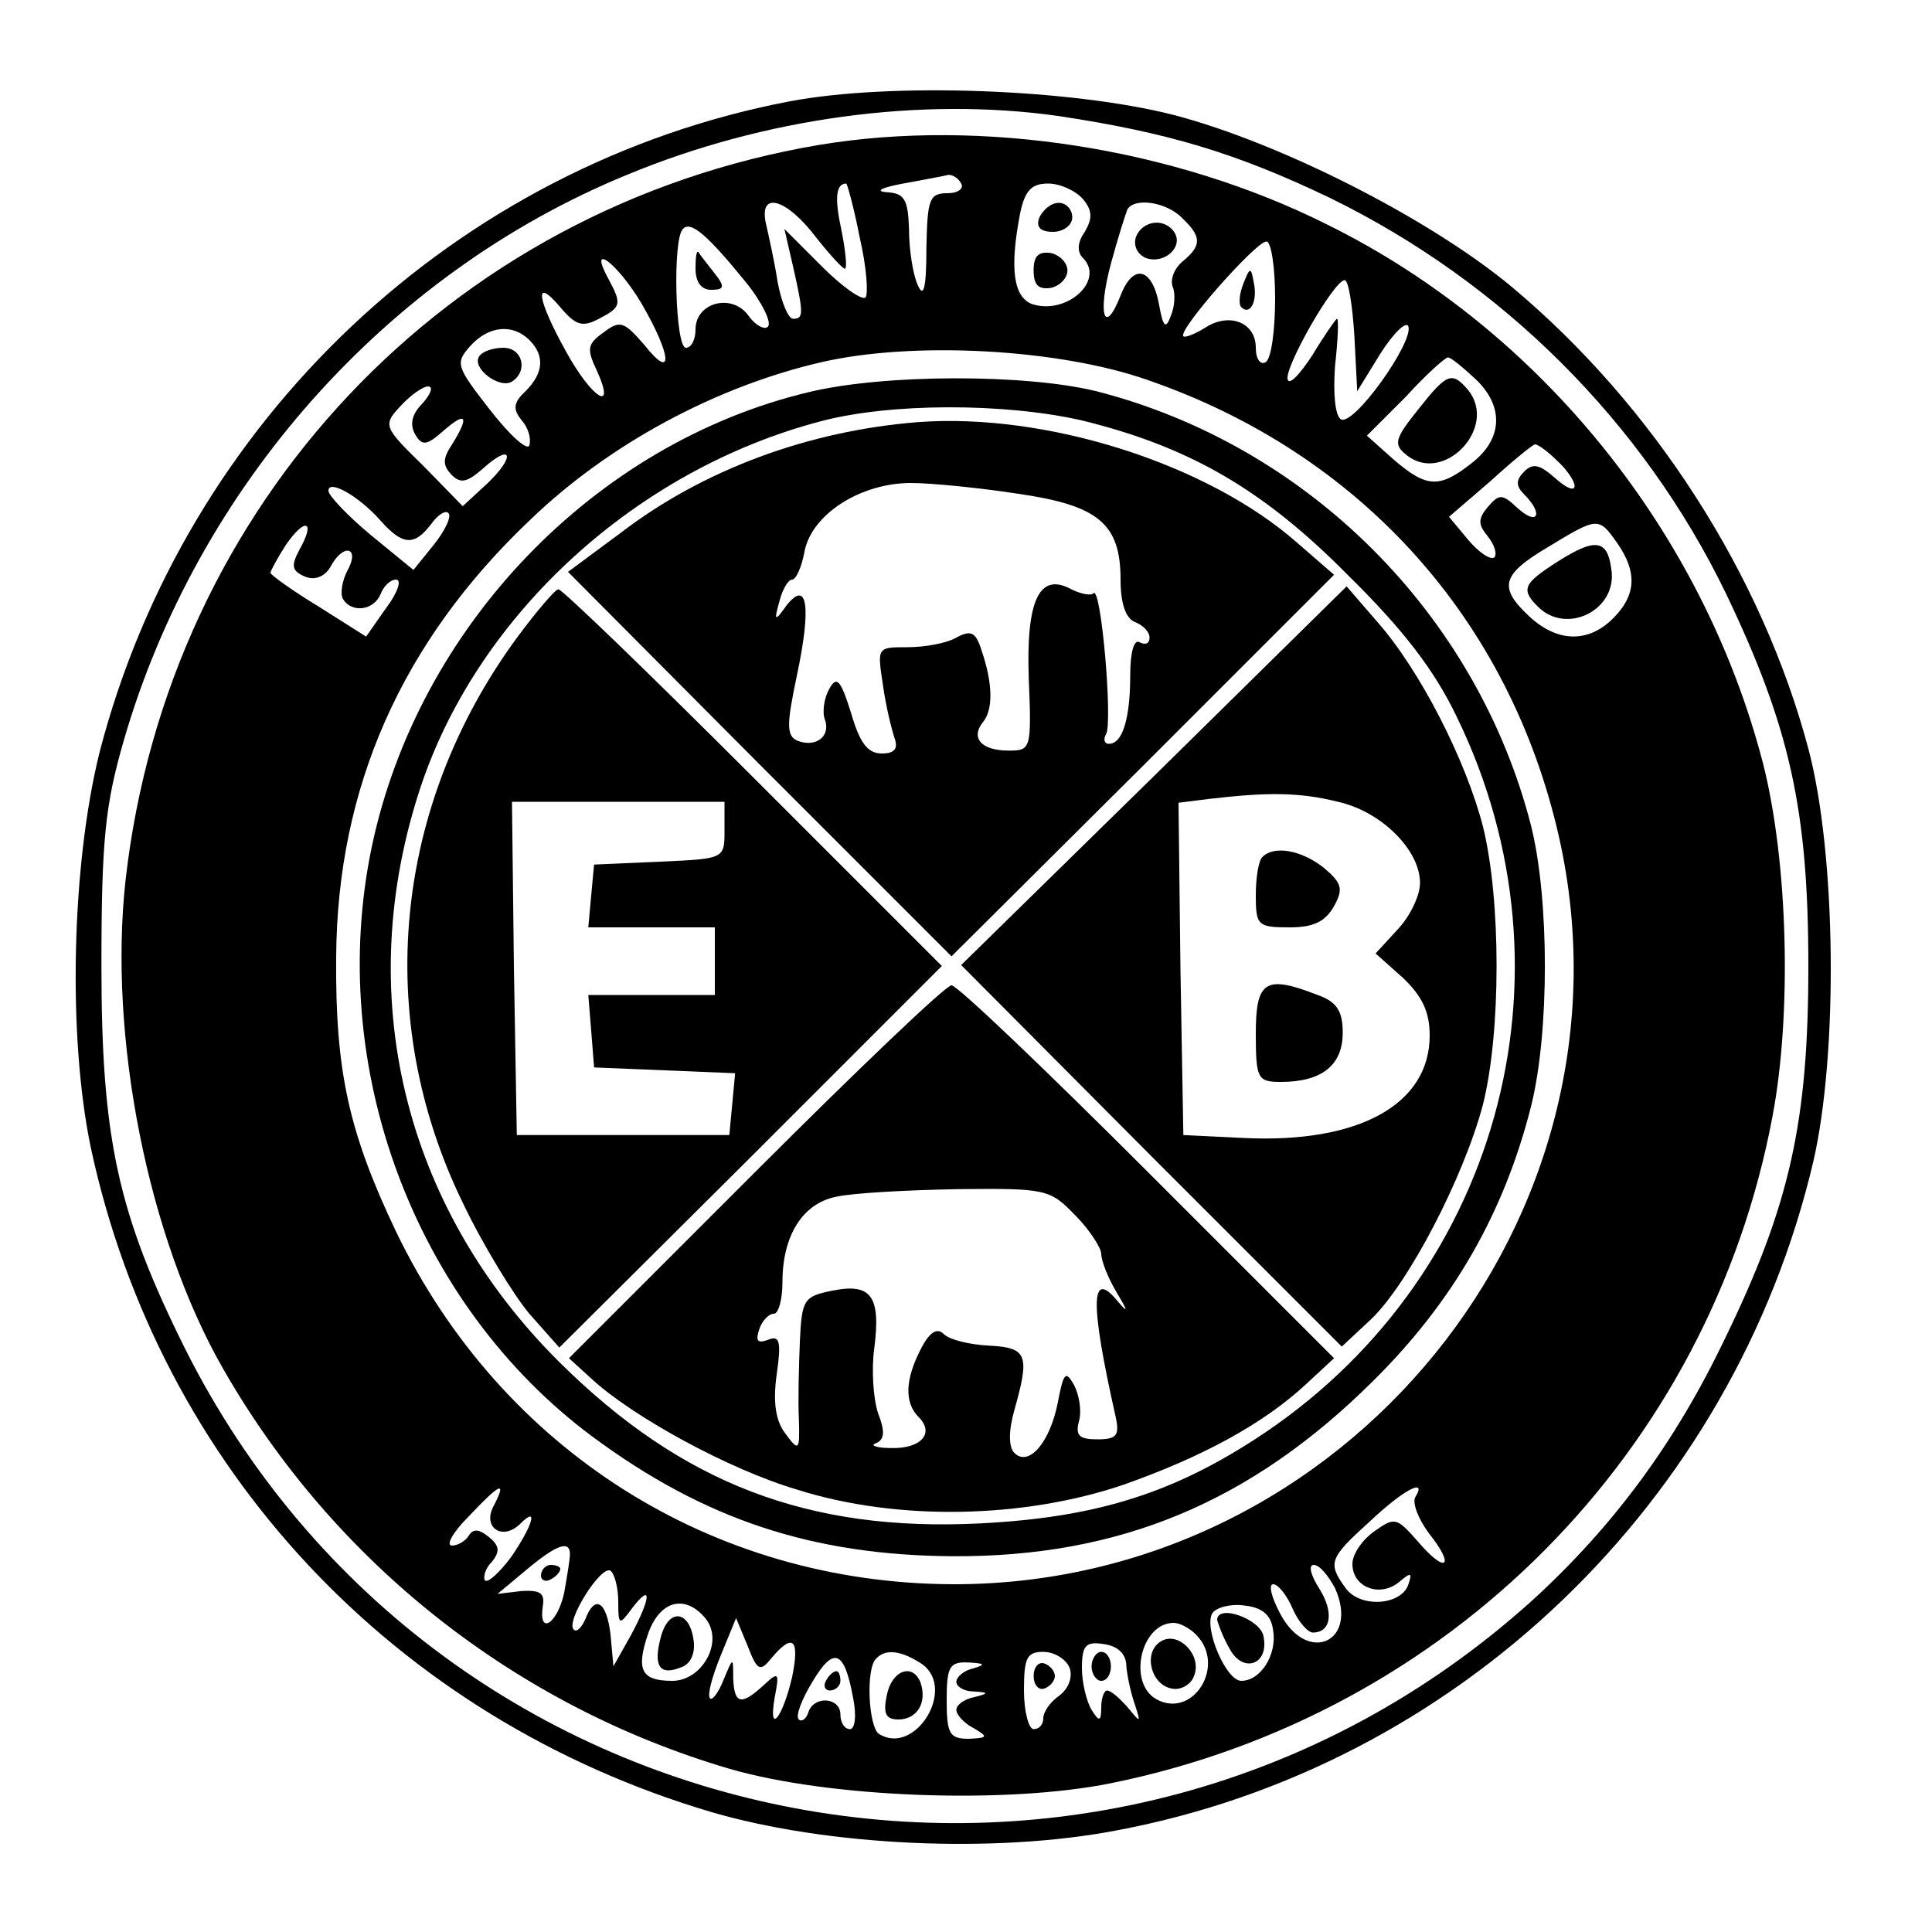 <?xml version="1.0" standalone="no"?>
<!DOCTYPE svg PUBLIC "-//W3C//DTD SVG 20010904//EN"
 "http://www.w3.org/TR/2001/REC-SVG-20010904/DTD/svg10.dtd">
<svg version="1.0" xmlns="http://www.w3.org/2000/svg"
 width="200pt" height="200pt" viewBox="0 0 200 200"
 preserveAspectRatio="xMidYMid meet">
<g transform="translate(0,200) scale(0.1,-0.1)"
fill="#000000" stroke="none">
<path d="M817 1895 c-345 -66 -625 -330 -714 -674 -29 -117 -33 -294 -9 -409
71 -331 314 -591 643 -688 120 -35 292 -43 418 -19 354 66 639 340 722 692 26
112 24 319 -5 428 -48 180 -160 355 -307 478 -84 70 -239 149 -350 178 -106
27 -293 34 -398 14z m278 -15 c113 -17 184 -38 282 -85 178 -87 324 -232 410
-410 66 -138 85 -224 85 -385 0 -161 -19 -247 -86 -385 -52 -109 -116 -195
-199 -271 -438 -396 -1132 -267 -1396 261 -69 139 -86 216 -86 395 0 131 4
167 23 233 76 263 272 484 521 586 142 59 304 81 446 61z"/>
<path d="M848 1850 c-385 -65 -674 -372 -718 -761 -18 -162 23 -370 101 -506
115 -201 303 -349 524 -414 103 -30 286 -37 395 -15 350 71 620 343 685 691
20 106 16 263 -10 365 -62 239 -230 448 -450 557 -159 80 -359 111 -527 83z
m147 -40 c3 -5 -3 -10 -14 -10 -19 0 -21 -6 -22 -57 0 -42 -3 -52 -9 -38 -5
11 -9 37 -9 58 -1 31 -5 37 -23 38 -13 1 -5 5 17 9 22 4 43 8 47 9 4 0 10 -3
13 -9z m-105 -56 c7 -30 9 -58 6 -62 -4 -3 -24 11 -45 32 l-39 39 9 -39 c11
-49 11 -54 0 -54 -5 0 -12 17 -16 38 -3 20 -9 47 -12 60 -8 35 21 27 52 -14
15 -19 29 -34 30 -32 2 2 0 20 -4 40 -7 32 -6 48 5 48 1 0 8 -25 14 -56z m231
40 c10 -12 10 -20 2 -34 -8 -11 -8 -21 -2 -27 23 -23 -16 -59 -52 -48 -20 7
-24 37 -13 94 5 24 12 31 29 31 12 0 28 -7 36 -16z m103 -20 c20 -19 20 -28 1
-44 -9 -7 -14 -19 -11 -27 3 -7 2 -21 -2 -30 -5 -14 -8 -12 -12 11 -7 39 -27
44 -40 10 -17 -43 -24 -19 -10 33 7 26 15 51 17 56 7 13 41 8 57 -9z m-452
-66 c17 -21 27 -42 23 -46 -3 -4 -13 1 -20 11 -17 24 -55 14 -55 -14 0 -10 -4
-19 -10 -19 -11 0 -14 113 -3 123 8 9 26 -7 65 -55z m548 -17 c0 -33 -4 -63
-10 -66 -5 -3 -10 3 -10 15 0 26 -27 37 -52 21 -11 -7 -22 -11 -23 -9 -6 6 75
98 86 98 5 0 9 -27 9 -59z m-656 -5 c32 -55 33 -81 3 -43 -21 24 -25 26 -42
13 -17 -12 -18 -17 -7 -40 20 -44 -5 -29 -32 20 -30 54 -34 79 -6 46 16 -19
23 -21 40 -12 23 12 24 15 10 41 -22 40 9 17 34 -25z m738 -33 l3 -58 24 39
c14 22 27 34 29 28 5 -17 -57 -104 -70 -96 -6 4 -8 27 -6 55 3 27 4 49 2 49
-1 0 -13 -17 -25 -37 -13 -20 -24 -32 -26 -26 -4 12 48 103 59 103 4 0 8 -26
10 -57z m-854 -5 c16 -16 15 -34 -4 -53 -13 -12 -13 -19 -4 -30 7 -8 10 -19 8
-26 -2 -6 -20 10 -41 37 -35 45 -36 48 -20 66 19 21 44 23 61 6z m639 -41
c221 -76 376 -248 427 -474 88 -393 -221 -774 -628 -773 -249 1 -467 139 -576
365 -49 103 -63 166 -62 284 1 176 68 327 201 453 82 79 193 138 301 163 95
22 245 14 337 -18z m340 1 c30 -28 29 -62 -3 -87 -34 -27 -47 -26 -81 3 l-28
25 40 40 c21 23 41 41 44 41 3 0 15 -10 28 -22z m-1090 -26 c-11 -11 -13 -22
-7 -32 7 -12 12 -11 29 4 24 21 27 15 9 -14 -10 -15 -10 -22 0 -32 9 -9 16 -7
32 7 30 27 34 13 5 -15 l-26 -24 -41 42 c-41 40 -42 42 -23 62 10 11 23 20 28
20 6 0 3 -8 -6 -18z m1175 -59 c10 -9 18 -21 18 -26 0 -6 -9 -2 -20 8 -16 14
-23 16 -32 7 -9 -9 -9 -15 0 -24 20 -20 14 -33 -7 -14 -16 15 -19 15 -31 1
-10 -12 -10 -18 0 -30 7 -9 10 -18 7 -22 -4 -3 -16 5 -27 18 l-20 24 43 37
c23 21 44 38 46 38 3 0 13 -7 23 -17z m-1218 -62 c23 -26 35 -26 52 -4 7 10
15 15 18 12 4 -3 -3 -18 -15 -33 l-21 -26 -44 36 c-24 20 -44 41 -44 46 0 12
31 -5 54 -31z m-84 -30 c-9 -17 -8 -22 6 -28 10 -4 20 0 26 10 13 25 31 21 18
-3 -6 -11 -8 -25 -5 -30 9 -15 32 -12 39 5 3 8 10 15 16 15 6 0 2 -13 -10 -29
l-21 -30 -49 31 c-28 17 -50 33 -50 35 0 2 7 15 16 29 20 29 31 25 14 -5z
m1364 7 c21 -30 20 -54 -4 -78 -26 -26 -58 -25 -87 2 -32 30 -29 43 20 72 51
31 52 31 71 4z m-1163 -997 c-12 -22 9 -37 28 -18 19 19 12 -3 -10 -35 -12
-16 -24 -27 -27 -24 -2 3 0 12 7 19 9 11 8 17 -3 26 -10 8 -16 9 -21 1 -3 -5
-11 -10 -17 -10 -7 0 1 14 17 30 33 35 40 38 26 11z m954 9 c-3 -6 3 -22 14
-37 28 -35 18 -43 -11 -9 -22 25 -24 26 -45 11 -13 -9 -23 -24 -23 -34 0 -24
28 -35 48 -19 13 11 14 10 10 -2 -7 -22 -50 -25 -65 -4 -19 26 -17 31 25 69
35 33 60 46 47 25z m-875 -59 c0 -5 -3 -23 -6 -40 -7 -32 -27 -45 -22 -13 2
13 -3 16 -22 15 l-25 -3 30 25 c31 26 45 31 45 16z m50 -49 c0 -25 1 -25 15
-6 20 26 19 10 -2 -29 l-18 -32 -3 33 c-4 34 -16 42 -26 16 -4 -9 -9 -14 -12
-11 -9 8 28 67 38 61 4 -3 8 -17 8 -32z m742 14 c25 -56 -29 -80 -57 -26 -9
17 -12 30 -7 30 5 0 14 -11 20 -25 6 -14 16 -25 21 -25 19 0 22 21 7 45 -9 14
-12 25 -6 25 6 0 15 -11 22 -24z m-652 -31 c20 -24 -3 -65 -34 -65 -32 0 -38
11 -25 49 12 34 38 41 59 16z m588 -13 c4 -25 -13 -52 -33 -52 -16 0 -39 55
-30 70 4 6 19 10 33 8 19 -2 28 -10 30 -26z m-519 -28 c22 26 29 19 21 -20
-10 -43 -25 -61 -18 -21 5 26 4 27 -12 12 -23 -21 -30 -19 -31 8 0 22 0 22
-10 -2 -5 -13 -12 -22 -14 -19 -3 3 2 22 11 44 l16 39 12 -29 c10 -26 13 -27
25 -12z m439 24 c32 -32 -3 -88 -41 -67 -30 17 -16 79 18 79 6 0 16 -5 23 -12z
m-72 -33 c1 -11 5 -29 9 -40 6 -19 6 -19 -8 -2 -8 9 -17 17 -21 17 -3 0 -6 -8
-6 -17 0 -15 -2 -16 -10 -3 -5 8 -10 28 -10 43 0 24 4 28 23 25 14 -2 23 -10
23 -23z m-283 -32 c4 -19 2 -33 -3 -33 -6 0 -10 7 -10 15 0 18 -27 20 -33 3
-2 -7 -7 -11 -10 -8 -4 3 3 21 14 39 22 37 33 33 42 -16z m72 34 c35 -26 -8
-95 -45 -72 -11 7 -14 68 -3 78 10 11 27 8 48 -6z m152 -3 c4 -10 -1 -22 -10
-29 -10 -7 -17 -17 -17 -24 0 -6 -4 -11 -10 -11 -5 0 -10 18 -10 40 0 34 3 40
20 40 11 0 23 -7 27 -16z m-99 -1 c-10 -2 -18 -9 -18 -14 0 -5 8 -10 18 -10
16 -1 16 -2 0 -6 -10 -2 -18 -8 -18 -13 0 -5 8 -14 18 -19 15 -9 15 -10 -5
-11 -20 0 -23 5 -23 40 0 35 3 40 23 39 16 -1 18 -2 5 -6z"/>
<path d="M1076 1775 c-4 -10 1 -15 14 -15 11 0 20 7 20 15 0 8 -6 15 -14 15
-8 0 -16 -7 -20 -15z"/>
<path d="M1070 1720 c0 -15 5 -20 18 -18 9 2 17 10 17 18 0 8 -8 16 -17 18
-13 2 -18 -3 -18 -18z"/>
<path d="M1176 1755 c-3 -9 1 -18 10 -22 19 -7 39 11 30 26 -10 16 -33 13 -40
-4z"/>
<path d="M720 1722 c0 -14 6 -22 16 -22 14 0 15 3 3 18 -7 9 -15 19 -16 21 -2
2 -3 -5 -3 -17z"/>
<path d="M1287 1706 c-4 -10 -5 -21 -2 -24 9 -9 17 6 13 25 -3 17 -4 17 -11
-1z"/>
<path d="M496 1631 c-8 -12 21 -34 34 -26 17 11 11 35 -9 35 -11 0 -22 -4 -25
-9z"/>
<path d="M837 1594 c-222 -53 -404 -243 -452 -470 -48 -228 44 -474 228 -611
116 -86 228 -123 373 -124 173 -1 309 56 435 181 83 82 136 174 164 285 19 76
19 214 0 290 -56 219 -231 394 -450 450 -73 18 -220 18 -298 -1z m282 -29
c111 -27 188 -71 276 -160 58 -57 90 -99 113 -147 131 -269 42 -586 -209 -748
-88 -57 -167 -81 -284 -87 -178 -9 -309 41 -436 167 -162 161 -215 382 -143
597 60 178 223 327 414 377 72 19 189 19 269 1z"/>
<path d="M950 1563 c-113 -9 -222 -49 -308 -115 l-54 -40 198 -199 199 -199
198 197 198 198 -38 33 c-93 82 -260 135 -393 125z m103 -74 c84 -12 107 -31
107 -89 0 -24 5 -40 15 -44 8 -3 15 -10 15 -16 0 -6 -4 -8 -10 -5 -6 4 -10
-10 -10 -34 0 -45 -8 -71 -22 -71 -5 0 -6 5 -3 10 7 12 -5 153 -13 146 -2 -3
-13 -1 -23 4 -33 18 -47 -11 -44 -93 3 -73 2 -74 -21 -74 -28 0 -40 13 -26 30
10 13 10 39 -2 74 -6 19 -11 21 -26 13 -10 -6 -33 -10 -51 -10 -31 0 -31 0
-25 -39 3 -22 9 -46 12 -55 4 -11 0 -16 -13 -16 -15 0 -23 11 -32 42 -11 35
-15 39 -23 24 -5 -9 -7 -24 -4 -31 6 -17 -9 -29 -28 -22 -12 5 -12 16 -1 68
15 71 11 100 -11 72 -12 -17 -13 -16 -7 5 3 12 9 22 13 22 4 0 10 13 13 30 8
38 58 70 110 70 21 0 71 -5 110 -11z"/>
<path d="M536 1341 c-129 -175 -150 -395 -57 -586 21 -44 53 -96 69 -115 l31
-35 198 197 198 198 -195 195 c-107 107 -198 195 -202 195 -3 0 -22 -22 -42
-49z m214 -201 c0 -29 0 -29 -67 -32 l-68 -3 -3 -32 -3 -33 65 0 66 0 0 -35 0
-35 -66 0 -65 0 3 -37 3 -38 73 -3 73 -3 -3 -32 -3 -32 -110 0 -110 0 -3 173
-2 172 110 0 110 0 0 -30z"/>
<path d="M1195 1197 l-200 -196 197 -198 197 -197 30 28 c39 37 96 147 116
222 19 75 19 213 0 289 -18 69 -65 161 -109 211 l-32 37 -199 -196z m190 -27
c45 -10 85 -50 85 -84 0 -13 -10 -34 -23 -48 l-23 -25 28 -25 c20 -19 28 -35
28 -60 0 -71 -73 -112 -193 -106 l-62 3 -3 172 -2 172 32 4 c60 7 93 7 133 -3z"/>
<path d="M1307 1113 c-4 -3 -7 -21 -7 -40 0 -31 2 -33 35 -33 25 0 37 6 46 22
10 18 8 24 -11 40 -23 18 -51 23 -63 11z"/>
<path d="M1300 930 c0 -47 2 -50 26 -50 42 0 64 17 64 51 0 22 -6 32 -26 39
-54 21 -64 15 -64 -40z"/>
<path d="M782 787 l-193 -193 23 -21 c42 -39 142 -94 213 -115 104 -33 235
-30 338 5 82 29 145 63 190 105 l28 26 -193 193 c-106 106 -197 193 -203 193
-6 0 -97 -87 -203 -193z m331 -45 c15 -15 27 -34 27 -40 0 -7 7 -25 16 -40 12
-20 12 -22 1 -9 -28 34 -29 0 -2 -120 4 -19 1 -23 -19 -23 -19 0 -23 4 -19 19
3 11 0 27 -5 37 -9 16 -11 13 -17 -18 -8 -41 -30 -67 -45 -52 -6 6 -6 23 0 44
16 57 14 65 -26 67 -20 1 -41 6 -47 12 -7 7 -15 2 -24 -16 -16 -31 -17 -55 -2
-70 17 -17 2 -33 -29 -32 -15 0 -22 3 -15 5 9 4 9 13 2 31 -5 15 -7 45 -4 67
7 54 -3 68 -43 60 -30 -6 -32 -9 -34 -53 -1 -25 -2 -62 -1 -80 1 -33 0 -34
-14 -15 -10 13 -13 32 -9 61 5 35 3 41 -9 36 -11 -4 -13 -1 -9 11 3 9 10 16
15 16 5 0 9 15 9 33 0 48 21 81 55 88 17 4 73 7 126 8 92 1 96 0 122 -27z"/>
<path d="M1468 1576 c-24 -30 -26 -36 -12 -47 38 -31 95 28 64 67 -17 20 -22
18 -52 -20z"/>
<path d="M1613 1419 c-36 -23 -39 -29 -21 -47 30 -30 83 -3 76 39 -4 31 -17
32 -55 8z"/>
<path d="M560 369 c0 -5 5 -7 10 -4 6 3 10 8 10 11 0 2 -4 4 -10 4 -5 0 -10
-5 -10 -11z"/>
<path d="M684 305 c-8 -30 -1 -40 21 -31 10 3 15 15 13 28 -4 31 -26 34 -34 3z"/>
<path d="M1260 323 c1 -4 6 -18 13 -30 14 -26 41 -16 35 13 -3 18 -48 34 -48
17z"/>
<path d="M1202 301 c-19 -11 -11 -45 11 -49 9 -2 20 4 23 13 9 21 -16 47 -34
36z"/>
<path d="M1130 275 c0 -8 5 -15 10 -15 6 0 10 7 10 15 0 8 -4 15 -10 15 -5 0
-10 -7 -10 -15z"/>
<path d="M855 260 c-3 -5 -1 -10 4 -10 6 0 11 5 11 10 0 6 -2 10 -4 10 -3 0
-8 -4 -11 -10z"/>
<path d="M918 245 c-4 -19 -1 -25 12 -25 19 0 30 17 23 38 -8 21 -30 13 -35
-13z"/>
<path d="M1070 265 c0 -9 5 -15 11 -13 6 2 11 8 11 13 0 5 -5 11 -11 13 -6 2
-11 -4 -11 -13z"/>
</g>
</svg>
